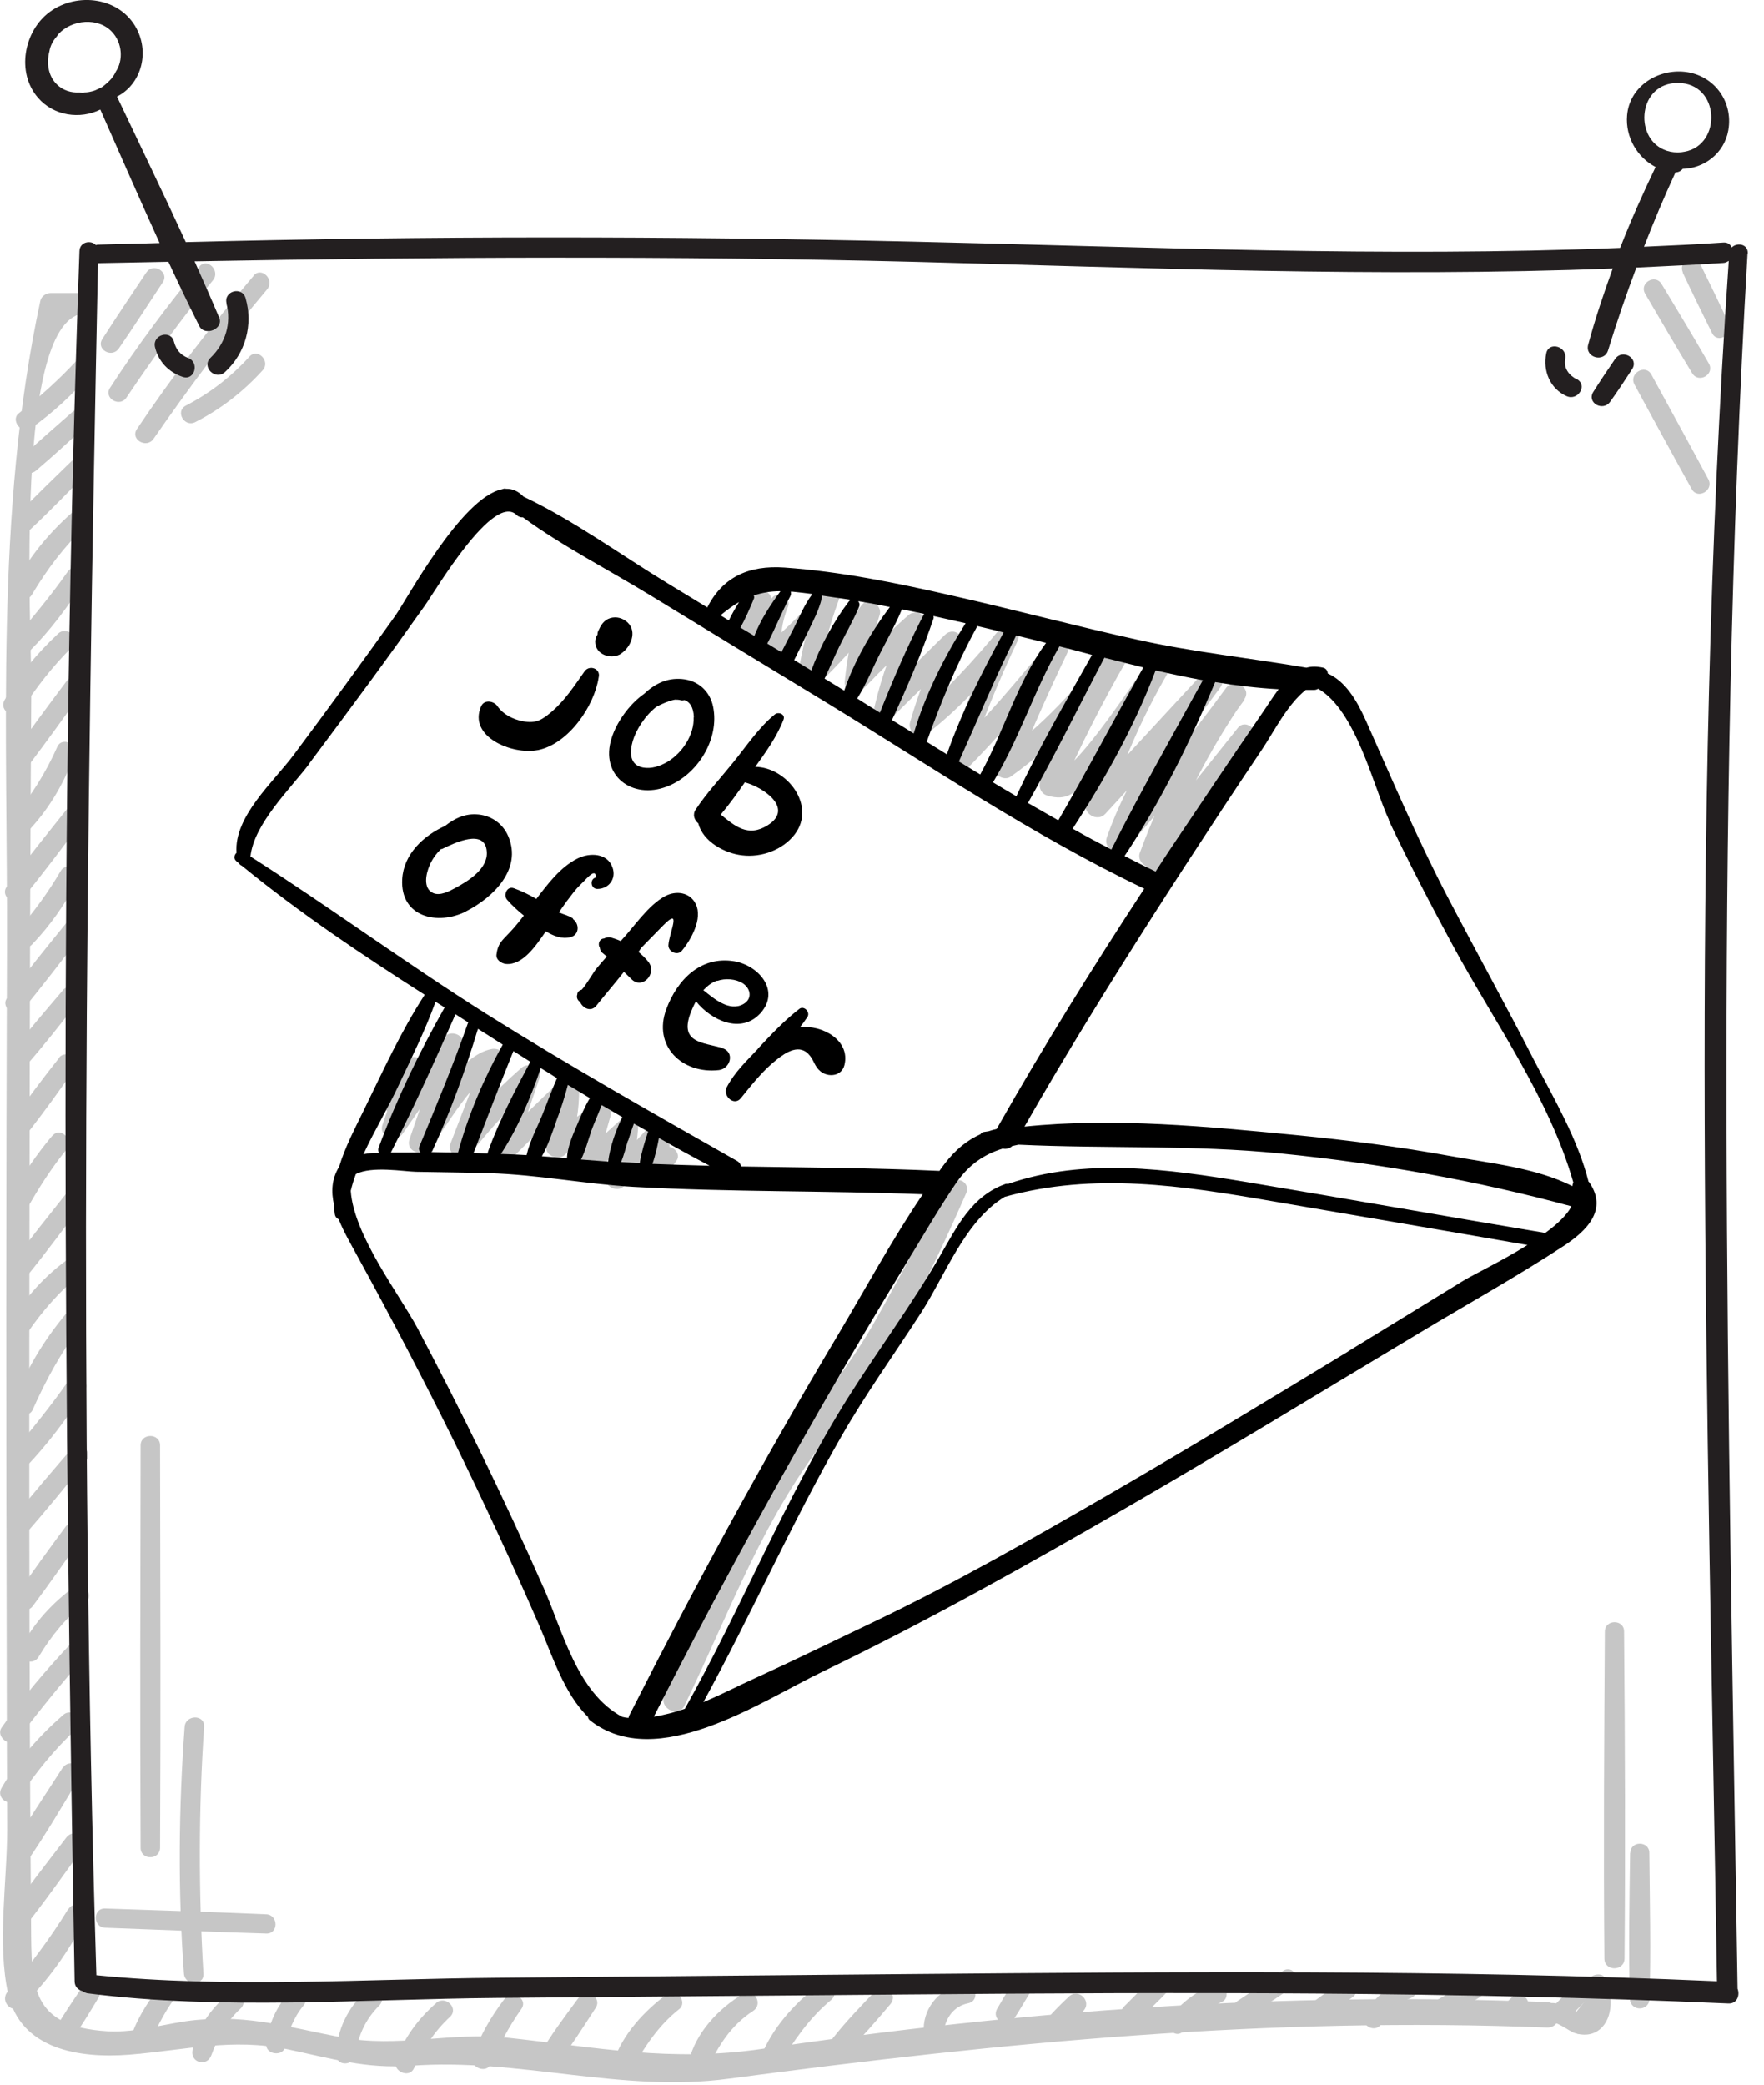 <?xml version="1.0" encoding="UTF-8"?> <svg xmlns="http://www.w3.org/2000/svg" width="88" height="104" viewBox="0 0 88 104" fill="none"><g clip-path="url(#clip0_12_731)"><path d="M37.678 29.645C37.389 30.2 37.111 30.755 36.823 31.31C36.638 31.668 37.054 32.223 37.435 31.922C38.071 31.448 38.637 30.974 39.192 30.397C38.938 30.246 38.672 30.096 38.417 29.946C38.105 30.882 37.99 31.622 38.001 32.593C38.001 33.043 38.522 33.205 38.834 32.939C39.874 32.049 40.822 31.125 41.711 30.084C41.434 29.923 41.168 29.761 40.891 29.611C40.359 30.974 40.013 32.292 39.804 33.737C39.735 34.234 40.278 34.65 40.694 34.257C41.804 33.194 42.809 32.084 43.757 30.882C43.468 30.709 43.168 30.535 42.879 30.373C42.497 31.575 42.266 32.754 42.139 34.002C42.093 34.476 42.752 34.696 43.052 34.384C44.023 33.367 45.029 32.385 46.069 31.448C45.791 31.24 45.514 31.021 45.236 30.813C44.52 32.257 44 33.667 43.63 35.239C43.514 35.759 44.139 36.152 44.532 35.759C45.664 34.65 46.797 33.529 47.918 32.408C47.641 32.188 47.363 31.98 47.074 31.76C46.381 33.147 45.826 34.534 45.398 36.037C45.271 36.453 45.803 36.95 46.196 36.649C47.918 35.32 49.316 33.748 50.692 32.084C50.414 31.864 50.125 31.645 49.848 31.437C48.831 33.563 47.941 35.725 47.167 37.955C46.982 38.498 47.721 38.868 48.091 38.498C49.917 36.684 51.535 34.708 53.165 32.708C52.888 32.489 52.599 32.269 52.321 32.061C51.339 34.049 50.437 36.06 49.594 38.105C49.409 38.556 50.044 39.019 50.426 38.741C52.68 37.146 54.425 35.147 56.158 33.02C55.881 32.8 55.592 32.581 55.315 32.361C54.055 34.465 52.934 36.615 51.928 38.857C51.778 39.192 51.882 39.596 52.275 39.7C53.2 39.955 53.558 39.596 54.228 38.949C55.904 37.343 57.199 34.927 58.586 33.043C58.273 32.858 57.962 32.673 57.649 32.5C56.17 34.892 55.026 37.366 54.171 40.036C53.997 40.59 54.748 41.03 55.141 40.602C57.037 38.545 58.921 36.476 60.805 34.407C60.504 34.176 60.215 33.945 59.915 33.725C58.031 36.268 56.263 38.776 55.211 41.792C55.026 42.336 55.8 42.786 56.182 42.359C58.273 39.966 60.238 37.481 62.087 34.904C61.776 34.719 61.463 34.546 61.163 34.361C59.348 36.915 57.938 39.608 56.864 42.544C56.667 43.075 57.488 43.572 57.834 43.11C59.395 41.099 60.943 39.088 62.504 37.077C62.226 36.857 61.949 36.649 61.672 36.43C60.331 38.672 58.874 40.833 57.349 42.96C56.991 43.457 57.823 44.092 58.193 43.607C59.834 41.503 61.267 39.284 62.584 36.961C62.873 36.453 62.134 35.829 61.752 36.314C60.169 38.302 58.586 40.278 57.002 42.266C57.326 42.451 57.649 42.648 57.973 42.833C59.002 39.989 60.365 37.366 62.076 34.881C62.469 34.303 61.544 33.783 61.151 34.338C59.337 36.823 57.395 39.203 55.361 41.515C55.685 41.7 56.008 41.896 56.332 42.081C57.337 39.18 59.071 36.719 60.886 34.28C61.267 33.76 60.423 33.124 59.996 33.598C58.1 35.655 56.193 37.701 54.309 39.77L55.28 40.336C56.089 37.747 57.175 35.355 58.574 33.043C58.944 32.431 58.042 31.957 57.638 32.5C57.06 33.263 53.523 38.845 52.564 38.591C52.68 38.868 52.795 39.157 52.911 39.435C53.905 37.192 55.003 35.02 56.228 32.905C56.528 32.396 55.777 31.76 55.384 32.246C53.708 34.291 52.032 36.222 49.836 37.759C50.114 37.967 50.391 38.186 50.669 38.394C51.466 36.43 52.321 34.499 53.234 32.593C53.477 32.084 52.795 31.437 52.391 31.945C50.784 33.945 49.12 35.898 47.294 37.701C47.606 37.886 47.918 38.059 48.218 38.244C48.947 36.106 49.79 34.026 50.761 31.98C51.004 31.471 50.333 30.824 49.917 31.333C48.565 32.962 47.201 34.499 45.525 35.806C45.826 35.979 46.138 36.164 46.438 36.337C46.843 34.939 47.352 33.621 47.987 32.315C48.253 31.784 47.594 31.229 47.144 31.668C46.011 32.777 44.878 33.887 43.746 35.008C44.046 35.181 44.347 35.355 44.647 35.528C44.982 34.06 45.456 32.697 46.126 31.344C46.392 30.813 45.757 30.293 45.294 30.709C44.242 31.645 43.249 32.616 42.278 33.644C42.578 33.771 42.879 33.898 43.191 34.026C43.306 32.8 43.514 31.818 43.884 30.674C44.035 30.2 43.341 29.738 43.006 30.165C42.058 31.367 41.041 32.477 39.943 33.54C40.244 33.667 40.544 33.794 40.856 33.922C41.041 32.454 41.353 31.275 41.85 29.911C42.012 29.46 41.342 29.067 41.029 29.437C40.14 30.477 39.203 31.402 38.152 32.292L38.984 32.639C38.891 31.807 39.007 31.009 39.319 30.246C39.458 29.807 38.857 29.46 38.545 29.796C38.082 30.316 37.562 30.79 36.996 31.194C37.204 31.402 37.412 31.61 37.608 31.807C37.886 31.252 38.163 30.686 38.441 30.131C38.683 29.634 37.944 29.183 37.689 29.692L37.678 29.645Z" fill="#C6C6C6"></path><path d="M33.078 57.361C32.8 57.707 32.512 58.054 32.223 58.389C32.5 58.551 32.777 58.713 33.055 58.875C33.378 58.031 33.459 57.43 33.355 56.505C33.309 56.089 32.789 55.766 32.454 56.135C31.772 56.875 31.09 57.615 30.396 58.355C30.709 58.539 31.021 58.713 31.333 58.898C31.61 58.008 31.76 57.21 31.83 56.297C31.876 55.8 31.217 55.615 30.905 55.916C30.154 56.598 29.403 57.28 28.651 57.962C28.963 58.147 29.276 58.32 29.576 58.505C29.911 57.569 30.189 56.644 30.454 55.685C30.57 55.257 30.061 54.806 29.668 55.084C28.871 55.627 28.154 56.193 27.438 56.84C27.738 57.014 28.05 57.199 28.351 57.372C28.744 56.309 28.894 55.384 28.894 54.263C28.894 53.789 28.316 53.57 27.981 53.882C26.883 54.945 25.773 56.02 24.675 57.095L25.6 57.638C26.039 56.355 26.467 55.084 26.906 53.801C27.091 53.258 26.375 52.946 26.005 53.281C24.756 54.379 23.647 55.534 22.618 56.829C22.942 57.014 23.254 57.199 23.578 57.384C24.121 55.927 24.664 54.471 25.219 53.015C25.381 52.587 24.907 52.264 24.537 52.333C22.861 52.645 21.567 55.315 20.596 56.586C20.919 56.771 21.231 56.956 21.555 57.141C22.11 55.511 22.618 53.87 23.081 52.217C23.254 51.605 22.433 51.316 22.087 51.801C21.104 53.2 20.133 54.598 19.151 55.985C19.486 56.124 19.833 56.274 20.168 56.413C20.503 55.407 20.838 54.402 21.162 53.385C21.37 52.761 20.515 52.518 20.168 52.969C19.648 53.662 19.394 54.194 19.22 55.014C19.082 55.627 19.937 55.846 20.145 55.269C20.33 54.598 20.642 54.009 21.104 53.512C20.769 53.373 20.445 53.234 20.11 53.096C19.764 54.101 19.428 55.107 19.082 56.112C18.874 56.736 19.764 57.037 20.099 56.54C21.07 55.142 22.04 53.731 23.011 52.333C22.676 52.194 22.352 52.056 22.017 51.917C21.532 53.57 21 55.199 20.434 56.817C20.203 57.488 21.116 57.73 21.486 57.257C22.121 56.424 23.728 53.593 24.826 53.385C24.595 53.154 24.375 52.934 24.144 52.703C23.589 54.159 23.023 55.604 22.468 57.06C22.271 57.58 23.081 58.066 23.427 57.615C24.444 56.309 25.542 55.13 26.767 54.02C26.467 53.847 26.166 53.674 25.866 53.5C25.415 54.772 24.976 56.054 24.525 57.326C24.34 57.869 25.08 58.239 25.45 57.869C26.536 56.783 27.623 55.696 28.721 54.633C28.42 54.506 28.108 54.379 27.808 54.252C27.796 55.245 27.623 56.135 27.276 57.072C27.079 57.615 27.819 57.95 28.189 57.603C28.802 57.002 29.472 56.459 30.189 55.997C29.923 55.8 29.668 55.592 29.403 55.396C29.125 56.343 28.813 57.28 28.478 58.204C28.282 58.759 29.033 59.094 29.403 58.748C30.142 58.054 30.893 57.372 31.633 56.679C31.321 56.551 31.009 56.424 30.709 56.297C30.674 57.095 30.501 57.869 30.212 58.609C30.038 59.129 30.778 59.568 31.148 59.152C31.818 58.389 32.489 57.638 33.159 56.875C32.858 56.748 32.558 56.621 32.257 56.505C32.431 57.222 32.361 57.927 32.049 58.609C31.864 59.175 32.65 59.429 32.962 58.99C33.217 58.62 33.482 58.262 33.748 57.904C34.049 57.488 33.355 56.944 33.032 57.349L33.078 57.361Z" fill="#C6C6C6"></path><path d="M47.479 59.083C46.138 61.267 44.982 63.555 43.722 65.786C42.416 68.121 40.764 70.109 39.169 72.247C36.464 75.853 34.372 80.337 33.113 84.66C32.939 85.261 33.864 85.688 34.141 85.099C36.487 80.256 38.082 75.656 41.492 71.391C44.335 67.82 46.381 63.682 48.207 59.51C48.415 59.025 47.768 58.609 47.479 59.083Z" fill="#C6C6C6"></path><path d="M79.251 58.967C78.719 56.852 77.563 54.887 76.569 52.969C75.159 50.218 73.657 47.502 72.224 44.763C70.71 41.873 69.461 38.914 68.132 35.933C67.67 34.904 67.104 33.979 66.237 33.598C66.237 33.471 66.156 33.344 66.006 33.309C65.694 33.24 65.428 33.24 65.173 33.309C62.353 32.824 59.533 32.535 56.725 31.91C53.639 31.229 50.576 30.408 47.502 29.715C44.763 29.09 41.954 28.513 39.146 28.316C37.354 28.189 36.048 28.79 35.285 30.304C34.627 29.899 33.968 29.507 33.309 29.102C30.963 27.68 28.617 25.958 26.12 24.779C25.854 24.502 25.554 24.375 25.242 24.387C25.172 24.363 25.103 24.387 25.045 24.41C23.011 24.814 20.272 29.946 19.717 30.72C18.053 33.055 16.366 35.366 14.655 37.655C13.661 38.995 11.662 40.729 11.8 42.544C11.685 42.648 11.639 42.833 11.789 42.96C11.835 42.994 11.87 43.029 11.916 43.064C11.95 43.121 12.008 43.168 12.066 43.191C14.932 45.537 18.053 47.629 21.185 49.628C20.006 51.443 19.093 53.454 18.145 55.396C17.683 56.343 17.209 57.245 16.92 58.204C16.539 58.817 16.516 59.464 16.666 60.111C16.666 60.261 16.678 60.412 16.701 60.562C16.724 60.701 16.793 60.782 16.897 60.828C17.14 61.44 17.498 62.053 17.799 62.608C19.475 65.67 21.104 68.768 22.653 71.912C24.132 74.94 25.554 77.991 26.895 81.077C27.542 82.556 28.131 84.486 29.333 85.653C29.333 85.723 29.379 85.781 29.449 85.838C32.777 88.427 37.932 84.891 41.053 83.388C46.23 80.892 51.27 78.06 56.251 75.182C61.163 72.339 65.994 69.38 70.86 66.468C73.229 65.046 75.679 63.682 77.991 62.168C79.158 61.406 80.245 60.342 79.262 58.955L79.251 58.967ZM69.276 40.914C70.282 43.041 71.368 45.121 72.489 47.19C74.535 50.969 77.297 54.795 78.488 58.99C78.465 59.048 78.442 59.106 78.442 59.175C76.615 58.25 74.316 58.031 72.351 57.672C69.82 57.21 67.265 56.887 64.7 56.632C60.308 56.205 55.581 55.742 51.108 56.205C53.165 52.61 55.338 49.097 57.569 45.606C58.701 43.838 59.845 42.081 61.001 40.325C61.648 39.342 62.307 38.36 62.966 37.377C63.555 36.499 64.214 35.158 65.139 34.419C65.278 34.419 65.416 34.419 65.555 34.419C65.636 34.419 65.694 34.395 65.763 34.361C67.658 35.459 68.514 39.25 69.299 40.925L69.276 40.914ZM60.007 33.933C58.47 36.73 56.875 39.539 55.442 42.382C54.795 42.047 54.148 41.7 53.512 41.342C55.118 38.88 56.609 36.21 57.649 33.448C58.435 33.621 59.221 33.794 60.007 33.933ZM60.608 34.026C61.672 34.199 62.735 34.326 63.786 34.384C63.498 34.765 63.243 35.181 62.977 35.563C61.417 37.828 59.88 40.128 58.343 42.416C58.112 42.763 57.881 43.121 57.649 43.48C57.129 43.225 56.609 42.971 56.101 42.705C57.892 40.024 59.383 36.996 60.62 34.026H60.608ZM57.037 33.297C55.604 35.829 54.263 38.406 52.795 40.925C52.287 40.637 51.79 40.348 51.281 40.059C52.622 37.689 53.824 35.228 55.095 32.812C55.742 32.974 56.39 33.136 57.037 33.297ZM54.483 32.662C53.177 34.985 51.824 37.308 50.703 39.724C50.31 39.492 49.917 39.261 49.536 39.03C50.842 36.88 51.593 34.43 52.853 32.246C53.396 32.384 53.939 32.523 54.483 32.673V32.662ZM52.183 32.072C50.738 34.037 50.079 36.511 48.9 38.637C48.542 38.417 48.195 38.209 47.837 37.99C48.785 35.886 49.663 33.771 50.692 31.703C50.877 31.749 51.062 31.795 51.258 31.841C51.57 31.922 51.871 31.991 52.183 32.072ZM48.739 31.229C49.178 31.333 49.628 31.437 50.068 31.552C49.004 33.505 47.976 35.528 47.236 37.632C46.901 37.423 46.566 37.215 46.23 37.008C46.935 35.054 47.698 33.17 48.704 31.333C48.727 31.298 48.727 31.263 48.739 31.24V31.229ZM48.172 31.09C47.097 32.789 46.161 34.65 45.583 36.591C45.225 36.372 44.867 36.141 44.497 35.921C45.26 34.28 45.988 32.569 46.566 30.87C46.589 30.824 46.577 30.766 46.566 30.732C47.097 30.847 47.629 30.974 48.161 31.09H48.172ZM46.103 30.628C46.103 30.628 46.08 30.651 46.08 30.662C45.271 32.223 44.555 33.898 43.896 35.551C43.514 35.32 43.133 35.089 42.763 34.846C43.225 34.118 43.549 33.286 43.942 32.523C44.3 31.818 44.693 31.125 44.994 30.396C45.364 30.477 45.733 30.547 46.115 30.628H46.103ZM44.393 30.281C43.48 31.483 42.59 33.032 42.116 34.453C41.931 34.338 41.735 34.222 41.55 34.106C41.411 34.026 41.272 33.933 41.134 33.852C41.388 33.332 41.607 32.789 41.862 32.269C42.185 31.61 42.555 30.974 42.844 30.304C42.902 30.177 42.879 30.073 42.809 29.992C43.156 30.05 43.503 30.108 43.85 30.177C44.023 30.212 44.208 30.246 44.381 30.281H44.393ZM41.006 29.715C41.48 29.784 41.966 29.853 42.44 29.923C42.405 29.946 42.382 29.969 42.347 30.003C41.596 30.986 40.914 32.246 40.475 33.448C40.186 33.274 39.908 33.101 39.62 32.928C39.851 32.477 40.07 32.015 40.29 31.552C40.556 30.997 40.856 30.443 40.995 29.842C41.006 29.796 40.995 29.749 40.995 29.703L41.006 29.715ZM40.521 29.645C40.14 30.142 39.897 30.743 39.62 31.298C39.411 31.714 39.192 32.119 38.984 32.535C38.753 32.396 38.51 32.246 38.279 32.107C38.683 31.344 39.007 30.512 39.423 29.749C39.469 29.668 39.469 29.587 39.446 29.518C39.481 29.518 39.504 29.518 39.527 29.518C39.862 29.553 40.186 29.587 40.521 29.634V29.645ZM38.926 29.507C38.441 30.165 37.932 30.94 37.632 31.726C37.4 31.587 37.169 31.448 36.938 31.309C37.192 30.859 37.4 30.362 37.597 29.899C37.632 29.83 37.632 29.772 37.608 29.703C38.013 29.576 38.429 29.495 38.914 29.495L38.926 29.507ZM36.869 30.038C36.684 30.339 36.511 30.639 36.36 30.951C36.222 30.87 36.083 30.778 35.944 30.697C36.256 30.443 36.557 30.212 36.869 30.038ZM15.418 38.105C16.435 36.753 17.44 35.389 18.446 34.026C19.37 32.766 20.284 31.494 21.185 30.223C21.728 29.46 24.606 24.56 25.773 25.692C25.866 25.785 25.982 25.82 26.085 25.808C28.096 27.276 30.396 28.443 32.488 29.726C35.343 31.471 38.209 33.217 41.064 34.95C46.334 38.163 51.512 41.677 57.083 44.335C54.506 48.265 52.032 52.24 49.721 56.32C49.582 56.355 49.455 56.39 49.316 56.436C49.236 56.447 49.166 56.459 49.085 56.471C49.004 56.482 48.947 56.528 48.912 56.586C48.265 56.875 47.664 57.349 47.12 58.066C47.028 58.181 46.947 58.297 46.866 58.412C46.855 58.412 46.843 58.412 46.831 58.412C43.549 58.262 40.255 58.25 36.973 58.193C36.95 58.089 36.892 57.985 36.765 57.915C32.546 55.523 28.339 53.142 24.236 50.565C20.261 48.057 16.458 45.26 12.494 42.728C12.667 41.099 14.482 39.354 15.429 38.105H15.418ZM23.358 51.015C23.358 51.015 23.335 51.038 23.335 51.062C22.607 53.142 21.763 55.164 20.919 57.199C20.873 57.314 20.908 57.418 20.977 57.499C20.48 57.499 19.995 57.499 19.498 57.499C20.642 55.257 21.705 52.911 22.722 50.599C22.942 50.738 23.15 50.877 23.369 51.015H23.358ZM21.543 57.465C22.468 55.488 23.208 53.419 23.843 51.327C24.259 51.593 24.675 51.847 25.08 52.113C24.144 53.789 23.346 55.65 22.849 57.499C22.399 57.499 21.959 57.488 21.509 57.476C21.509 57.476 21.52 57.465 21.532 57.453L21.543 57.465ZM25.612 52.437C25.889 52.61 26.178 52.795 26.455 52.969C25.693 54.402 24.895 55.927 24.352 57.43C24.34 57.476 24.329 57.511 24.329 57.545C24.098 57.545 23.855 57.522 23.624 57.522C24.282 55.823 24.93 54.124 25.612 52.437ZM26.987 53.292C27.253 53.454 27.519 53.616 27.785 53.789C27.542 54.355 27.322 54.933 27.103 55.5C26.825 56.205 26.432 56.898 26.27 57.626C25.843 57.603 25.415 57.58 24.988 57.569C25.82 56.309 26.479 54.748 26.976 53.292H26.987ZM27.727 55.997C27.958 55.384 28.166 54.76 28.328 54.124C28.698 54.344 29.067 54.563 29.426 54.783C29.16 55.222 28.963 55.708 28.767 56.17C28.547 56.679 28.316 57.222 28.282 57.776C27.865 57.742 27.449 57.719 27.033 57.684C27.334 57.164 27.53 56.551 27.738 55.985L27.727 55.997ZM29.495 56.424C29.657 55.985 29.853 55.557 30.015 55.13C30.362 55.326 30.697 55.534 31.044 55.731C30.709 56.413 30.431 57.222 30.339 57.95C29.888 57.915 29.437 57.88 28.986 57.846C29.206 57.407 29.333 56.898 29.495 56.436V56.424ZM31.333 56.91C31.425 56.621 31.518 56.343 31.622 56.054C31.864 56.193 32.107 56.332 32.338 56.459C32.338 56.471 32.327 56.482 32.315 56.494C32.165 56.979 32.003 57.465 31.922 57.973C31.922 57.985 31.922 57.996 31.922 58.019C31.61 58.008 31.298 57.985 30.986 57.973C31.125 57.626 31.217 57.268 31.321 56.91H31.333ZM32.87 56.771C33.702 57.245 34.546 57.707 35.401 58.158C34.453 58.135 33.505 58.1 32.546 58.066C32.697 57.649 32.789 57.21 32.87 56.783V56.771ZM21.74 49.987C21.89 50.079 22.04 50.172 22.179 50.264C20.919 52.483 19.764 54.887 18.885 57.268C18.85 57.361 18.874 57.441 18.908 57.511C18.654 57.511 18.388 57.534 18.134 57.58C18.677 56.401 19.37 55.257 19.879 54.159C20.526 52.784 21.208 51.408 21.728 49.975L21.74 49.987ZM27.103 79.181C26.109 76.927 25.068 74.697 23.994 72.489C22.977 70.397 21.913 68.317 20.827 66.26C19.948 64.607 17.648 61.637 17.498 59.406C17.567 59.129 17.648 58.851 17.753 58.574C18.55 58.158 20.157 58.447 20.746 58.458C21.959 58.481 23.173 58.493 24.387 58.528C26.814 58.597 29.183 59.071 31.599 59.21C36.395 59.475 41.226 59.395 46.034 59.58C44.497 61.845 43.156 64.33 41.769 66.653C38.082 72.825 34.65 79.147 31.402 85.561C31.379 85.607 31.367 85.653 31.356 85.7C31.252 85.7 31.148 85.677 31.044 85.653C28.79 84.451 28.073 81.377 27.103 79.17V79.181ZM67.265 67.416C63.324 69.808 59.383 72.201 55.396 74.512C51.524 76.754 47.617 78.985 43.584 80.915C41.619 81.851 39.666 82.81 37.689 83.712C36.892 84.07 36.014 84.532 35.089 84.914C37.47 80.557 39.492 75.991 41.954 71.692C43.168 69.565 44.601 67.577 45.93 65.52C47.155 63.636 48.126 60.909 50.125 59.707C54.598 58.47 58.99 59.152 63.474 59.926C67.716 60.654 71.958 61.371 76.199 62.111C74.928 62.908 73.495 63.59 72.986 63.902C71.079 65.069 69.172 66.248 67.254 67.416H67.265ZM77.101 61.51C72.12 60.678 67.15 59.799 62.169 58.967C58.239 58.32 54.136 57.742 50.299 59.059C50.264 59.059 50.218 59.059 50.183 59.059C48.484 59.649 47.745 61.186 46.889 62.665C45.479 65.104 43.792 67.369 42.289 69.75C39.203 74.674 37.019 80.175 34.164 85.249C33.656 85.422 33.136 85.561 32.616 85.642C35.251 80.441 38.036 75.309 40.937 70.247C42.37 67.751 43.838 65.277 45.329 62.827C46.103 61.556 46.855 60.261 47.687 59.036C48.346 58.077 49.12 57.58 50.021 57.303C50.183 57.337 50.356 57.303 50.495 57.175C50.599 57.152 50.703 57.129 50.807 57.106C55.164 57.314 59.522 57.106 63.891 57.545C68.779 58.031 73.657 58.898 78.395 60.181C78.176 60.608 77.69 61.071 77.101 61.498V61.51Z" fill="black"></path><path d="M26.825 37.423C28.351 37.123 29.645 35.239 29.865 33.794C29.98 33.355 29.402 33.147 29.16 33.494C28.663 34.199 28.224 34.881 27.576 35.459C27.079 35.886 26.767 36.117 26.074 35.979C25.588 35.886 25.103 35.644 24.814 35.227C24.641 34.973 24.167 34.881 24.005 35.227C23.323 36.765 25.577 37.666 26.814 37.423H26.825Z" fill="black"></path><path d="M30.986 32.604C31.471 32.28 31.795 31.518 31.31 31.055C31.078 30.836 30.755 30.743 30.443 30.836C30.108 30.94 29.969 31.206 29.853 31.46C29.819 31.518 29.807 31.587 29.807 31.656C29.738 31.76 29.692 31.887 29.692 32.015C29.692 32.673 30.512 32.928 30.997 32.604H30.986ZM30.651 32.038C30.651 32.038 30.686 32.038 30.697 32.038C30.686 32.038 30.662 32.038 30.651 32.038Z" fill="black"></path><path d="M30.512 36.822C29.911 38.695 31.541 39.908 33.274 39.238C34.788 38.66 35.91 36.88 35.574 35.251C35.413 34.476 34.823 33.945 34.026 33.875C33.251 33.806 32.65 34.13 32.13 34.615C31.367 35.147 30.743 36.071 30.512 36.822ZM34.603 35.782C34.638 36.672 34.026 37.574 33.286 38.013C32.928 38.221 32.489 38.371 32.072 38.29C31.402 38.163 31.402 37.528 31.564 36.973C31.726 36.418 32.176 35.701 32.743 35.262C33.043 35.1 33.367 34.962 33.667 34.904C33.771 34.904 33.875 34.904 33.979 34.939C34.037 34.95 34.095 34.939 34.153 34.927C34.407 35.02 34.592 35.262 34.615 35.782H34.603Z" fill="black"></path><path d="M34.835 41.076C35.066 41.989 36.164 42.578 37.031 42.671C37.99 42.786 39.042 42.405 39.643 41.63C40.741 40.197 39.261 38.279 37.678 38.256C38.209 37.516 38.764 36.742 39.088 35.898C39.192 35.621 38.822 35.493 38.649 35.644C37.84 36.303 37.227 37.239 36.568 38.048C35.944 38.822 35.251 39.562 34.708 40.382C34.534 40.637 34.638 40.914 34.835 41.076ZM37.158 39.03C38.105 39.284 39.62 40.336 38.302 41.168C37.319 41.792 36.649 41.203 35.956 40.637C36.383 40.128 36.776 39.585 37.158 39.03Z" fill="black"></path><path d="M23.242 45.468C24.583 44.786 26.062 43.376 25.357 41.723C25.08 41.064 24.456 40.648 23.739 40.625C23.127 40.602 22.641 40.856 22.202 41.203C21.104 41.7 20.133 42.624 20.064 43.861C19.96 45.757 21.832 46.184 23.254 45.468H23.242ZM21.428 43.179C21.555 42.867 21.751 42.601 21.994 42.359C22.029 42.359 22.052 42.359 22.087 42.336C22.665 42.058 24.202 41.307 24.283 42.486C24.352 43.341 23.358 43.954 22.711 44.3C22.41 44.462 21.959 44.705 21.613 44.555C21.081 44.323 21.255 43.572 21.428 43.179Z" fill="black"></path><path d="M28.593 45.826C28.374 45.676 28.143 45.63 27.9 45.526C27.9 45.526 27.889 45.526 27.877 45.526C28.004 45.329 28.143 45.144 28.282 44.948C28.489 44.682 28.698 44.381 28.94 44.15C29.01 44.081 29.079 44.011 29.148 43.942C29.553 43.503 29.738 43.445 29.715 43.78C29.403 43.861 29.472 44.347 29.796 44.347C30.362 44.347 30.755 43.85 30.558 43.283C30.304 42.544 29.414 42.532 28.825 42.821C27.958 43.249 27.334 44.092 26.756 44.844C26.398 44.636 26.028 44.451 25.635 44.312C25.288 44.185 25.092 44.659 25.3 44.89C25.554 45.179 25.831 45.433 26.132 45.676C25.901 45.976 25.669 46.265 25.415 46.531C25.045 46.924 24.837 47.063 24.768 47.617C24.733 47.883 25.011 48.068 25.242 48.091C26.097 48.161 26.756 47.144 27.23 46.462C27.611 46.693 28.027 46.866 28.466 46.751C28.906 46.635 28.917 46.092 28.582 45.849L28.593 45.826Z" fill="black"></path><path d="M31.841 47.513C31.887 47.444 31.934 47.363 31.98 47.294C32.35 46.912 32.72 46.542 33.09 46.161C34.037 45.202 33.378 46.542 33.344 47.155C33.332 47.479 33.794 47.698 34.014 47.432C34.476 46.878 35.066 45.826 34.708 45.098C34.419 44.508 33.725 44.416 33.182 44.705C32.338 45.156 31.633 46.23 30.997 46.912C30.997 46.924 30.974 46.935 30.963 46.947C30.813 46.878 30.651 46.82 30.489 46.774C30.373 46.739 30.235 46.762 30.131 46.82C29.9 46.831 29.807 47.097 29.923 47.282C29.934 47.375 29.969 47.479 30.05 47.536C30.131 47.594 30.2 47.663 30.269 47.721C30.096 47.918 29.923 48.114 29.761 48.311C29.622 48.472 29.241 49.143 29.021 49.374C28.917 49.397 28.825 49.467 28.802 49.571C28.802 49.594 28.802 49.617 28.79 49.64C28.755 49.79 28.825 49.917 28.94 49.987C29.067 50.299 29.483 50.507 29.749 50.172C30.189 49.617 30.674 49.062 31.125 48.484C31.24 48.6 31.367 48.715 31.483 48.831C32.026 49.409 32.812 48.565 32.338 47.976C32.2 47.802 32.026 47.64 31.853 47.49L31.841 47.513Z" fill="black"></path><path d="M36.014 52.275C35.054 52.009 33.956 52.009 34.407 50.657C34.488 50.426 34.592 50.183 34.719 49.952C35.47 50.9 36.973 51.616 37.944 50.541C38.949 49.409 37.828 48.149 36.614 47.953C34.95 47.687 33.783 48.877 33.24 50.345C32.558 52.171 34.014 53.593 35.863 53.385C36.453 53.315 36.672 52.46 36.014 52.287V52.275ZM35.782 48.935C36.187 48.796 36.707 48.831 37.065 49.062C37.447 49.316 37.551 49.825 37.088 50.091C36.395 50.484 35.632 49.837 35.089 49.397C35.285 49.189 35.505 49.016 35.771 48.923L35.782 48.935Z" fill="black"></path><path d="M37.816 52.321C37.25 52.922 36.638 53.5 36.256 54.24C36.037 54.668 36.626 55.211 36.961 54.783C37.505 54.113 38.048 53.419 38.73 52.876C39.203 52.495 39.908 52.032 40.405 52.668C40.625 52.946 40.637 53.2 40.925 53.443C41.319 53.766 41.989 53.697 42.127 53.13C42.428 51.894 41.018 51.119 39.908 51.247C40.036 51.085 40.163 50.911 40.278 50.738C40.44 50.495 40.105 50.149 39.874 50.334C39.111 50.923 38.464 51.616 37.805 52.321H37.816Z" fill="black"></path><path d="M7.293 13.603C6.565 14.701 5.814 15.799 5.108 16.909C4.773 17.429 5.582 17.891 5.929 17.383C6.68 16.296 7.397 15.175 8.125 14.077C8.46 13.569 7.64 13.083 7.304 13.592L7.293 13.603Z" fill="#C6C6C6"></path><path d="M9.951 13.303C8.356 15.233 6.854 17.244 5.49 19.348C5.155 19.868 5.975 20.341 6.31 19.833C7.663 17.822 9.084 15.857 10.621 13.985C11.014 13.511 10.332 12.829 9.94 13.303H9.951Z" fill="#C6C6C6"></path><path d="M12.656 13.754C10.575 16.204 8.622 18.735 6.831 21.405C6.484 21.925 7.316 22.399 7.663 21.89C9.443 19.313 11.315 16.816 13.326 14.435C13.719 13.962 13.049 13.28 12.644 13.754H12.656Z" fill="#C6C6C6"></path><path d="M12.436 17.799C11.523 18.804 10.471 19.613 9.269 20.237C8.726 20.526 9.2 21.335 9.743 21.058C11.014 20.411 12.147 19.532 13.106 18.469C13.511 18.018 12.841 17.336 12.436 17.799Z" fill="#C6C6C6"></path><path d="M4.242 14.62C3.664 14.62 3.097 14.62 2.52 14.62C2.3 14.62 2.057 14.782 2.011 15.013C-0.266 25.623 0.393 36.672 0.347 47.456C0.301 59.314 0.301 71.172 0.335 83.041C0.335 85.781 0.347 88.52 0.358 91.248C0.358 93.79 -0.15 96.98 0.405 99.465C1.029 102.25 3.953 102.701 6.461 102.505C9.188 102.285 11.592 101.661 14.355 102.239C16.539 102.701 18.273 103.221 20.503 103.059C25.866 102.655 30.974 104.423 36.337 103.707C49.998 101.892 63.359 100.598 77.159 101.152C77.979 101.187 77.968 99.916 77.159 99.881C64.006 99.349 51.027 100.297 38.025 102.216C33.448 102.886 29.83 102.146 25.334 101.661C22.514 101.36 19.821 102.181 17.013 101.638C14.447 101.152 12.471 100.517 9.812 100.771C8.333 100.91 6.842 101.43 5.351 101.337C1.503 101.095 1.572 99.084 1.549 96.032C1.433 82.348 1.456 68.664 1.479 54.98C1.491 48.138 1.514 41.295 1.56 34.453C1.583 31.321 0.647 15.753 4.253 15.637C4.9 15.614 4.912 14.62 4.253 14.62H4.242Z" fill="#C6C6C6"></path><path d="M3.826 17.984C2.936 18.943 1.965 19.821 0.936 20.619C0.509 20.954 1.075 21.694 1.526 21.382C2.635 20.596 3.618 19.683 4.507 18.666C4.912 18.203 4.253 17.521 3.826 17.984Z" fill="#C6C6C6"></path><path d="M3.629 20.538C2.785 21.278 1.93 22.017 1.11 22.78C0.647 23.219 1.329 23.878 1.803 23.474C2.658 22.745 3.49 21.983 4.323 21.22C4.785 20.804 4.103 20.122 3.641 20.538H3.629Z" fill="#C6C6C6"></path><path d="M3.837 22.745C2.82 23.739 1.791 24.71 0.809 25.75C0.381 26.201 1.04 26.86 1.491 26.432C2.531 25.462 3.513 24.433 4.507 23.427C4.947 22.988 4.276 22.318 3.826 22.745H3.837Z" fill="#C6C6C6"></path><path d="M3.618 25.554C2.462 26.571 1.445 27.785 0.74 29.16C0.451 29.726 1.271 30.212 1.595 29.657C2.358 28.386 3.213 27.241 4.299 26.236C4.762 25.808 4.08 25.149 3.618 25.554Z" fill="#C6C6C6"></path><path d="M3.398 28.49C2.589 29.645 1.711 30.709 0.797 31.772C0.393 32.246 1.04 32.916 1.491 32.465C2.531 31.425 3.433 30.212 4.219 28.963C4.542 28.443 3.745 27.993 3.41 28.49H3.398Z" fill="#C6C6C6"></path><path d="M2.901 31.61C1.861 32.581 0.936 33.679 0.231 34.916C-0.081 35.47 0.728 35.933 1.075 35.413C1.815 34.291 2.624 33.24 3.583 32.292C4.022 31.853 3.352 31.194 2.901 31.61Z" fill="#C6C6C6"></path><path d="M3.329 33.968C2.392 35.216 1.468 36.464 0.566 37.736C0.208 38.244 1.029 38.706 1.398 38.221C2.335 36.984 3.248 35.713 4.149 34.453C4.507 33.945 3.687 33.494 3.329 33.968Z" fill="#C6C6C6"></path><path d="M2.866 37.239C2.288 38.556 1.526 39.747 0.601 40.856C0.196 41.342 0.844 42.023 1.306 41.561C2.404 40.44 3.201 39.088 3.733 37.608C3.918 37.111 3.086 36.753 2.866 37.239Z" fill="#C6C6C6"></path><path d="M3.352 40.348C2.323 41.642 1.283 42.913 0.324 44.254C4.72008e-06 44.705 0.74 45.283 1.098 44.855C2.15 43.584 3.132 42.255 4.126 40.937C4.45 40.498 3.71 39.92 3.363 40.348H3.352Z" fill="#C6C6C6"></path><path d="M3.017 43.468C2.404 44.52 1.687 45.491 0.89 46.415C0.485 46.901 1.144 47.583 1.595 47.12C2.496 46.184 3.248 45.109 3.849 43.953C4.138 43.399 3.329 42.925 3.017 43.468Z" fill="#C6C6C6"></path><path d="M3.41 45.919C2.369 47.202 1.329 48.473 0.347 49.802C0.012 50.241 0.763 50.831 1.121 50.391C2.173 49.12 3.167 47.814 4.172 46.496C4.496 46.069 3.756 45.491 3.421 45.919H3.41Z" fill="#C6C6C6"></path><path d="M3.132 49.409C2.254 50.438 1.375 51.455 0.555 52.529C0.22 52.98 0.959 53.547 1.329 53.13C2.196 52.148 2.993 51.119 3.802 50.091C4.172 49.617 3.537 48.935 3.121 49.409H3.132Z" fill="#C6C6C6"></path><path d="M2.97 52.749C2.127 53.812 1.306 54.91 0.52 56.031C0.15 56.563 0.994 57.014 1.375 56.528C2.184 55.488 2.97 54.413 3.71 53.327C4.011 52.888 3.306 52.333 2.959 52.749H2.97Z" fill="#C6C6C6"></path><path d="M2.6 56.667C1.838 57.58 1.167 58.539 0.613 59.591C0.312 60.146 1.144 60.643 1.468 60.088C2.011 59.14 2.612 58.216 3.305 57.361C3.698 56.875 3.017 56.17 2.612 56.667H2.6Z" fill="#C6C6C6"></path><path d="M3.375 59.452C2.427 60.654 1.456 61.845 0.555 63.081C0.231 63.532 0.971 64.11 1.329 63.682C2.3 62.492 3.201 61.255 4.126 60.042C4.45 59.614 3.71 59.036 3.375 59.464V59.452Z" fill="#C6C6C6"></path><path d="M3.537 62.712C2.3 63.579 1.225 64.734 0.485 66.052C0.173 66.607 0.982 67.069 1.329 66.549C2.127 65.37 3.016 64.376 4.114 63.475C4.531 63.128 3.976 62.411 3.537 62.723V62.712Z" fill="#C6C6C6"></path><path d="M3.259 65.578C2.173 66.895 1.283 68.34 0.717 69.947C0.532 70.467 1.398 70.848 1.63 70.328C2.288 68.849 3.051 67.45 4.034 66.156C4.357 65.717 3.618 65.15 3.271 65.566L3.259 65.578Z" fill="#C6C6C6"></path><path d="M3.398 68.906C2.531 70.155 1.572 71.322 0.601 72.489C0.208 72.963 0.844 73.645 1.294 73.183C2.404 72.027 3.363 70.721 4.23 69.392C4.565 68.872 3.756 68.409 3.398 68.906Z" fill="#C6C6C6"></path><path d="M3.606 72.235C2.6 73.403 1.595 74.57 0.624 75.784C0.231 76.269 0.901 76.962 1.318 76.477C2.335 75.31 3.305 74.119 4.276 72.917C4.669 72.443 3.999 71.761 3.594 72.235H3.606Z" fill="#C6C6C6"></path><path d="M3.305 76.119C2.45 77.274 1.595 78.442 0.786 79.632C0.428 80.164 1.26 80.615 1.63 80.129C2.496 78.973 3.317 77.794 4.138 76.616C4.496 76.107 3.664 75.645 3.305 76.13V76.119Z" fill="#C6C6C6"></path><path d="M3.71 79.158C2.624 79.956 1.699 80.95 1.075 82.152C0.786 82.718 1.595 83.203 1.93 82.649C2.566 81.597 3.317 80.672 4.299 79.909C4.727 79.574 4.161 78.835 3.722 79.158H3.71Z" fill="#C6C6C6"></path><path d="M3.56 81.967C2.312 83.296 1.121 84.683 0.081 86.185C-0.231 86.636 0.509 87.225 0.855 86.786C1.942 85.376 3.051 83.978 4.242 82.649C4.658 82.186 3.987 81.516 3.56 81.967Z" fill="#C6C6C6"></path><path d="M3.144 85.561C1.953 86.601 0.878 87.815 0.081 89.19C-0.243 89.757 0.578 90.219 0.936 89.687C1.791 88.427 2.705 87.272 3.826 86.243C4.288 85.816 3.606 85.145 3.144 85.561Z" fill="#C6C6C6"></path><path d="M3.121 88.196C2.231 89.583 1.294 90.947 0.485 92.38C0.173 92.935 0.982 93.397 1.341 92.877C2.277 91.525 3.109 90.092 3.964 88.682C4.288 88.15 3.467 87.676 3.132 88.196H3.121Z" fill="#C6C6C6"></path><path d="M3.306 91.675C2.288 93.004 1.248 94.322 0.312 95.697C2.35756e-05 96.159 0.74 96.749 1.098 96.298C2.173 94.957 3.155 93.559 4.161 92.16C4.531 91.64 3.687 91.178 3.317 91.663L3.306 91.675Z" fill="#C6C6C6"></path><path d="M3.398 95.246C2.496 96.714 1.491 98.043 0.381 99.361C-0.035 99.846 0.624 100.528 1.098 100.078C2.369 98.853 3.456 97.315 4.253 95.743C4.531 95.189 3.745 94.715 3.409 95.246H3.398Z" fill="#C6C6C6"></path><path d="M4.057 99.199C3.618 99.846 3.167 100.505 2.774 101.187C2.45 101.753 3.259 102.193 3.629 101.684C4.08 101.048 4.496 100.355 4.9 99.685C5.236 99.141 4.403 98.668 4.057 99.188V99.199Z" fill="#C6C6C6"></path><path d="M7.94 99.141C7.316 99.95 6.761 100.829 6.472 101.823C6.322 102.331 7.143 102.713 7.362 102.193C7.744 101.314 8.137 100.494 8.691 99.719C9.015 99.28 8.275 98.702 7.94 99.141Z" fill="#C6C6C6"></path><path d="M11.326 99.534C10.506 100.228 9.812 101.21 9.604 102.285C9.489 102.909 10.321 103.129 10.541 102.539C10.876 101.626 11.28 100.875 11.997 100.205C12.459 99.777 11.789 99.13 11.315 99.523L11.326 99.534Z" fill="#C6C6C6"></path><path d="M14.447 99.373C13.788 100.124 13.395 100.968 13.28 101.962C13.222 102.505 14.135 102.632 14.239 102.089C14.389 101.337 14.643 100.656 15.14 100.055C15.534 99.581 14.863 98.887 14.447 99.361V99.373Z" fill="#C6C6C6"></path><path d="M18.215 99.373C17.348 100.182 16.816 101.268 16.77 102.47C16.747 103.117 17.672 103.083 17.753 102.47C17.857 101.545 18.25 100.725 18.908 100.066C19.359 99.615 18.677 98.945 18.215 99.373Z" fill="#C6C6C6"></path><path d="M21.763 99.927C20.873 100.702 20.133 101.684 19.752 102.817C19.579 103.337 20.411 103.695 20.642 103.198C21.104 102.227 21.648 101.36 22.445 100.621C22.907 100.193 22.225 99.523 21.752 99.927H21.763Z" fill="#C6C6C6"></path><path d="M25.161 99.731C24.491 100.609 23.948 101.557 23.578 102.597C23.393 103.117 24.248 103.487 24.479 102.979C24.907 102.019 25.392 101.095 26.005 100.228C26.375 99.708 25.531 99.234 25.161 99.731Z" fill="#C6C6C6"></path><path d="M28.859 99.673C28.189 100.586 27.484 101.511 26.929 102.482C26.663 102.944 27.345 103.522 27.704 103.083C28.443 102.169 29.079 101.152 29.715 100.17C30.061 99.627 29.229 99.176 28.871 99.673H28.859Z" fill="#C6C6C6"></path><path d="M33.297 99.465C32.142 100.32 31.078 101.464 30.605 102.84C30.42 103.383 31.24 103.707 31.518 103.221C32.188 102.077 32.835 101.06 33.887 100.228C34.315 99.881 33.737 99.13 33.297 99.465Z" fill="#C6C6C6"></path><path d="M37.077 99.465C35.84 100.205 34.708 101.407 34.361 102.84C34.234 103.371 35.031 103.764 35.285 103.233C35.84 102.054 36.453 101.048 37.574 100.32C38.094 99.973 37.62 99.153 37.077 99.476V99.465Z" fill="#C6C6C6"></path><path d="M40.764 99.072C39.585 100.008 38.51 101.199 37.955 102.62C37.747 103.163 38.579 103.475 38.868 103.002C39.62 101.788 40.359 100.69 41.457 99.777C41.954 99.361 41.249 98.691 40.752 99.072H40.764Z" fill="#C6C6C6"></path><path d="M43.711 99.28C42.983 100.043 42.232 100.817 41.573 101.649C41.18 102.135 41.816 102.817 42.278 102.354C43.029 101.615 43.734 100.794 44.416 99.985C44.832 99.5 44.162 98.806 43.711 99.28Z" fill="#C6C6C6"></path><path d="M48.033 98.98C46.935 99.153 46.092 100.101 46.08 101.21C46.08 101.765 46.982 101.915 47.074 101.349C47.19 100.644 47.583 100.089 48.299 99.939C48.935 99.8 48.658 98.876 48.033 98.98Z" fill="#C6C6C6"></path><path d="M50.495 98.956C50.241 99.372 49.987 99.788 49.744 100.216C49.432 100.771 50.253 101.233 50.588 100.713C50.854 100.309 51.096 99.881 51.351 99.465C51.686 98.91 50.819 98.413 50.495 98.968V98.956Z" fill="#C6C6C6"></path><path d="M53.327 99.604C52.98 99.927 52.645 100.262 52.333 100.609C51.905 101.083 52.564 101.742 53.038 101.314C53.396 100.99 53.72 100.655 54.044 100.32C54.494 99.846 53.801 99.153 53.327 99.604Z" fill="#C6C6C6"></path><path d="M80.06 81.389C80.025 86.821 79.99 92.265 80.037 97.708C80.037 98.356 81.031 98.356 81.042 97.708C81.088 92.276 81.065 86.832 81.019 81.389C81.019 80.776 80.071 80.776 80.06 81.389Z" fill="#C6C6C6"></path><path d="M81.32 92.438C81.285 94.865 81.239 97.292 81.308 99.719C81.331 100.355 82.267 100.355 82.29 99.719C82.36 97.292 82.302 94.865 82.279 92.438C82.279 91.825 81.331 91.825 81.331 92.438H81.32Z" fill="#C6C6C6"></path><path d="M77.332 100.944C77.586 100.759 78.257 101.326 78.534 101.418C78.962 101.568 79.436 101.545 79.805 101.245C80.499 100.678 80.441 99.5 80.129 98.748C79.944 98.298 79.135 98.517 79.193 99.003C79.262 99.523 79.586 100.782 78.661 100.366C77.991 100.066 77.425 99.65 76.743 100.181C76.327 100.517 76.881 101.245 77.321 100.933L77.332 100.944Z" fill="#C6C6C6"></path><path d="M56.771 100.794C57.28 100.309 57.811 99.823 58.285 99.303C58.713 98.841 58.066 98.205 57.603 98.621C57.072 99.084 56.575 99.604 56.078 100.101C55.627 100.551 56.32 101.245 56.783 100.806L56.771 100.794Z" fill="#C6C6C6"></path><path d="M59.048 101.303C59.568 100.655 60.204 100.205 60.955 99.869C61.452 99.65 61.094 98.794 60.585 98.991C59.707 99.326 58.956 99.881 58.378 100.632C58.008 101.106 58.667 101.788 59.048 101.303Z" fill="#C6C6C6"></path><path d="M62.215 100.644C62.966 100.147 63.729 99.65 64.48 99.141C64.977 98.795 64.526 97.997 64.006 98.321C63.243 98.806 62.492 99.315 61.741 99.823C61.232 100.158 61.706 100.979 62.215 100.644Z" fill="#C6C6C6"></path><path d="M65.728 100.887C66.318 100.47 66.907 100.054 67.485 99.627C67.97 99.268 67.52 98.448 67 98.806C66.41 99.211 65.832 99.638 65.243 100.066C64.746 100.424 65.22 101.256 65.728 100.898V100.887Z" fill="#C6C6C6"></path><path d="M68.918 100.956C69.253 100.355 69.739 99.916 70.386 99.673C70.941 99.453 70.721 98.552 70.132 98.76C69.253 99.072 68.548 99.661 68.086 100.47C67.785 101.014 68.606 101.488 68.918 100.956Z" fill="#C6C6C6"></path><path d="M72.224 100.575C72.744 100.274 73.264 99.974 73.784 99.662C74.304 99.35 73.842 98.54 73.31 98.841C72.79 99.141 72.27 99.442 71.75 99.742C71.218 100.054 71.704 100.875 72.224 100.563V100.575Z" fill="#C6C6C6"></path><path d="M75.61 100.806C75.772 100.632 75.945 100.47 76.107 100.297C76.535 99.869 75.876 99.199 75.437 99.627C75.263 99.788 75.102 99.962 74.928 100.124C74.489 100.551 75.171 101.233 75.599 100.794L75.61 100.806Z" fill="#C6C6C6"></path><path d="M78.118 100.806C78.453 100.47 78.788 100.147 79.124 99.8C79.54 99.361 78.892 98.714 78.453 99.13C78.106 99.453 77.783 99.8 77.448 100.135C77.008 100.574 77.69 101.245 78.118 100.806Z" fill="#C6C6C6"></path><path d="M79.112 101.303C79.447 100.886 79.782 100.459 80.106 100.043C80.476 99.569 79.817 98.899 79.436 99.372C79.1 99.788 78.765 100.205 78.43 100.632C78.049 101.106 78.719 101.788 79.1 101.303H79.112Z" fill="#C6C6C6"></path><path d="M7.016 72.108C7.004 78.8 6.981 85.492 7.016 92.184C7.016 92.808 7.975 92.808 7.986 92.184C8.021 85.492 7.998 78.8 7.986 72.108C7.986 71.484 7.016 71.484 7.016 72.108Z" fill="#C6C6C6"></path><path d="M9.211 86.15C8.911 90.253 8.876 94.356 9.177 98.459C9.223 99.083 10.194 99.083 10.148 98.459C9.905 94.356 9.905 90.253 10.182 86.15C10.229 85.526 9.258 85.526 9.211 86.15Z" fill="#C6C6C6"></path><path d="M5.247 96.171C7.929 96.275 10.598 96.379 13.28 96.46C13.904 96.483 13.892 95.524 13.28 95.501C10.598 95.385 7.929 95.304 5.247 95.212C4.623 95.189 4.623 96.148 5.247 96.171Z" fill="#C6C6C6"></path><path d="M83.943 13.592C84.417 14.609 84.914 15.614 85.411 16.62C85.688 17.175 86.497 16.689 86.243 16.134C85.769 15.117 85.284 14.112 84.787 13.106C84.509 12.552 83.7 13.037 83.955 13.592H83.943Z" fill="#C6C6C6"></path><path d="M82.071 14.655C82.845 15.984 83.62 17.302 84.417 18.619C84.741 19.151 85.561 18.677 85.249 18.134C84.486 16.805 83.689 15.487 82.891 14.17C82.568 13.638 81.759 14.123 82.071 14.655Z" fill="#C6C6C6"></path><path d="M81.539 19.186C82.487 20.931 83.434 22.676 84.394 24.398C84.694 24.941 85.515 24.456 85.226 23.913C84.29 22.168 83.331 20.434 82.383 18.689C82.082 18.134 81.239 18.631 81.539 19.186Z" fill="#C6C6C6"></path><path d="M87.191 12.644C87.214 12.17 86.659 12.078 86.393 12.344C86.324 12.193 86.185 12.078 85.954 12.101C84.637 12.193 83.319 12.251 82.013 12.309C82.498 11.061 83.019 9.824 83.585 8.599C83.735 8.599 83.862 8.53 83.943 8.425C85.006 8.402 86.012 7.663 86.22 6.507C86.486 5.004 85.434 3.664 83.92 3.571C82.591 3.49 81.285 4.369 81.169 5.756C81.077 6.842 81.678 7.859 82.591 8.333C81.955 9.662 81.354 11.003 80.823 12.367C69.057 12.841 57.303 12.32 45.537 12.055C33.448 11.777 21.347 11.766 9.269 12.078C8.148 9.639 6.981 7.235 5.837 4.819C7.004 4.23 7.478 2.704 6.819 1.433C5.998 -0.139 3.86 -0.416 2.485 0.589C1.19 1.537 0.798 3.618 1.896 4.877C2.681 5.79 3.999 5.964 5.005 5.467C5.987 7.686 6.958 9.916 7.963 12.124C6.935 12.159 5.906 12.17 4.877 12.205C4.843 12.205 4.82 12.216 4.785 12.228C4.542 11.962 3.976 12.055 3.964 12.528C2.936 41.284 3.213 70.074 3.722 98.841C3.722 99.118 3.907 99.28 4.126 99.338C4.184 99.384 4.265 99.419 4.357 99.442C11.061 100.297 18.041 99.731 24.791 99.673C31.622 99.615 38.464 99.557 45.294 99.5C58.944 99.384 72.582 99.349 86.22 99.95C86.659 99.974 86.809 99.534 86.682 99.211C86.231 70.351 85.503 41.492 87.179 12.656L87.191 12.644ZM83.7 4.138C85.816 4.138 85.919 7.235 84.036 7.57C83.932 7.593 83.816 7.605 83.7 7.605C83.562 7.605 83.446 7.593 83.331 7.57C83.215 7.547 83.111 7.512 83.007 7.466C81.504 6.831 81.736 4.138 83.7 4.138ZM4.172 4.635C4.103 4.635 4.034 4.623 3.964 4.611C3.56 4.635 3.144 4.519 2.832 4.207C2.404 3.791 2.312 3.144 2.462 2.566C2.508 2.277 2.647 2.023 2.843 1.803C2.866 1.768 2.889 1.734 2.913 1.699C3.583 0.971 4.9 0.844 5.594 1.595C6.102 2.138 6.16 3.005 5.779 3.571C5.663 3.837 5.455 4.057 5.224 4.242C5.178 4.276 5.132 4.323 5.085 4.346C5.005 4.392 4.924 4.427 4.843 4.461C4.796 4.484 4.762 4.507 4.716 4.519C4.542 4.577 4.369 4.611 4.184 4.611L4.172 4.635ZM45.294 98.483C38.464 98.54 31.622 98.61 24.791 98.668C18.18 98.725 11.396 99.199 4.808 98.54C3.941 70.074 4.299 41.596 4.889 13.129C6.056 13.106 7.235 13.083 8.402 13.06C8.899 14.135 9.408 15.198 9.94 16.262C10.205 16.805 11.176 16.412 10.934 15.845C10.541 14.909 10.124 13.973 9.708 13.037C21.648 12.817 33.598 12.76 45.537 13.06C57.176 13.361 68.814 13.846 80.453 13.395C80.002 14.643 79.574 15.915 79.228 17.198C79.054 17.845 80.025 18.111 80.222 17.475C80.649 16.077 81.123 14.701 81.632 13.349C83.076 13.28 84.521 13.21 85.966 13.118C86.081 13.118 86.162 13.06 86.243 13.014C84.278 41.561 85.203 70.247 85.654 98.841C72.212 98.251 58.759 98.367 45.306 98.483H45.294Z" fill="#231F20"></path><path d="M78.65 18.92C78.257 18.712 78.002 18.365 78.083 17.903C78.199 17.279 77.251 17.013 77.136 17.637C76.962 18.492 77.321 19.394 78.153 19.763C78.719 20.018 79.228 19.209 78.65 18.908V18.92Z" fill="#231F20"></path><path d="M11.292 15.129C11.558 16.123 11.245 17.128 10.506 17.845C10.032 18.296 10.737 19.001 11.222 18.562C12.251 17.625 12.633 16.204 12.251 14.875C12.078 14.262 11.142 14.516 11.303 15.141L11.292 15.129Z" fill="#231F20"></path><path d="M9.385 17.857C9.003 17.718 8.784 17.441 8.68 17.048C8.53 16.435 7.593 16.689 7.732 17.313C7.905 18.041 8.414 18.573 9.119 18.804C9.72 19.001 9.963 18.076 9.385 17.857Z" fill="#231F20"></path><path d="M80.568 17.914C80.198 18.457 79.829 19.001 79.482 19.555C79.147 20.099 79.967 20.549 80.326 20.041C80.707 19.509 81.065 18.966 81.424 18.411C81.77 17.868 80.927 17.383 80.568 17.914Z" fill="#231F20"></path></g><defs><clipPath id="clip0_12_731"><rect width="87.191" height="103.88" fill="white"></rect></clipPath></defs></svg> 